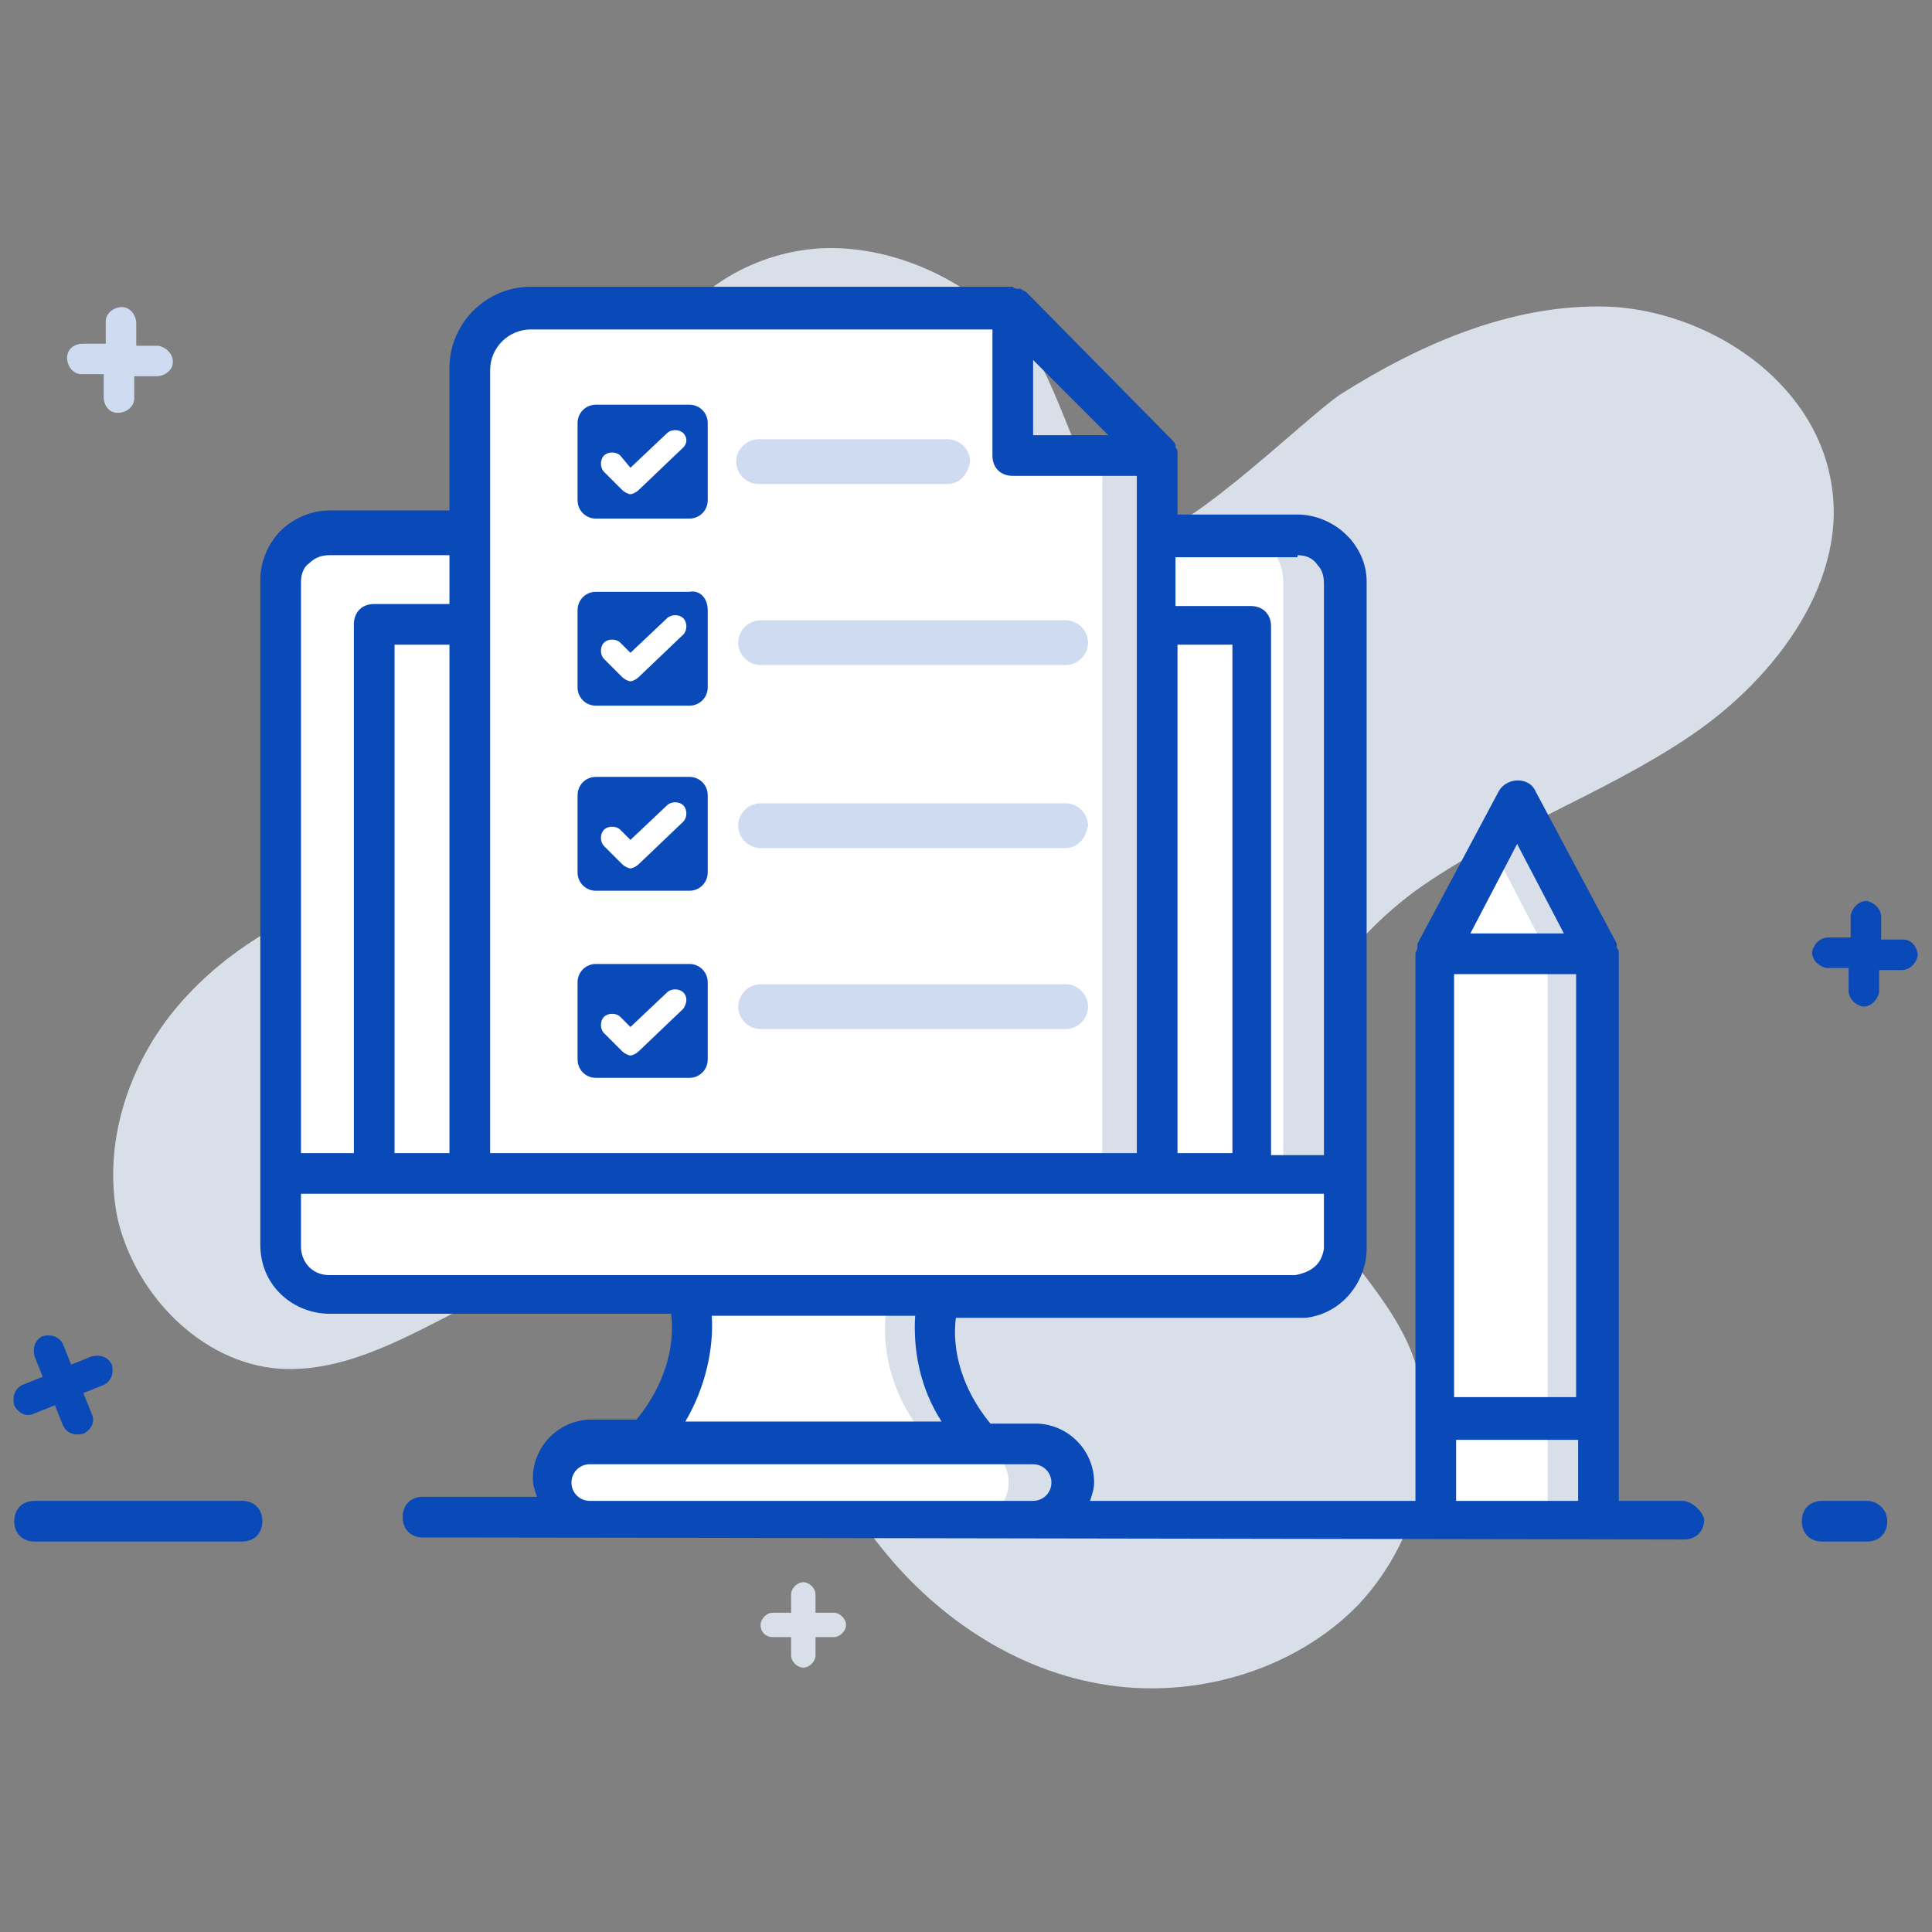 <?xml version="1.0" encoding="utf-8"?>
<!-- Generator: Adobe Illustrator 22.0.1, SVG Export Plug-In . SVG Version: 6.00 Build 0)  -->
<svg version="1.1" id="Layer_1" xmlns="http://www.w3.org/2000/svg" xmlns:xlink="http://www.w3.org/1999/xlink" x="0px" y="0px"
	 viewBox="0 0 95 95" style="enable-background:new 0 0 95 95;" xml:space="preserve">
<rect x="0" y="0" width="95" height="95" fill="#808080" stroke="none"/>
<style type="text/css">
	.st0{fill:#d8dfe9;}
	.st1{fill:#FFFFFF;}
	.st2{opacity:0.3;}
	.st3{fill:#CEDBF0;}
	.st4{fill:#0a49b8;}
	.st5{opacity:0.5;}
	.st6{fill:none;}
	.st7{fill:#E8EFF8;}
</style>
<g>
	<g>
		<g>
			<path class="st0" d="M83.1,36.2c-4.3,2.9-9.3,4.6-13.5,7.6c-4.2,3.1-7.5,8.3-5.9,13.3c1,3.4,4,5.7,5.5,8.9
				c1.9,4.2,0.8,9.5-2.4,12.9c-3.2,3.3-8.2,4.7-12.7,3.9c-4.6-0.8-8.6-3.7-11.3-7.4c-1.8-2.5-3-5.4-4.8-7.9
				c-1.7-2.5-4.2-4.8-7.3-5.3c-5.9-0.8-11,5.5-17,5.1C9.9,67,6.7,63.7,5.8,60c-0.8-3.7,0.5-7.7,3-10.6c2.5-2.9,6-4.8,9.7-5.8
				c2.5-0.7,5.1-1.1,7.6-2c2.5-0.9,4.8-2.4,6.1-4.7c3-5.8-2.3-13.1,0-19.1c1.3-3.5,5.2-5.7,8.9-5.6c3.7,0.1,7.3,2.1,9.6,5
				c1.4,1.7,3.2,8.7,4.9,9.3c2,0.6,8.5-5.9,10.3-7.1c4.1-2.6,8.8-4.6,13.6-4.3c4.8,0.4,9.6,3.7,10.5,8.4
				C91,28.4,87.4,33.3,83.1,36.2z"/>
		</g>
		<g>
			<path class="st0" d="M37.4,79.9c0-0.3,0.3-0.6,0.6-0.6l0.9,0l0-0.9c0-0.3,0.3-0.6,0.6-0.6c0.3,0,0.6,0.3,0.6,0.6l0,0.9l0.9,0
				c0.3,0,0.6,0.3,0.6,0.6c0,0.3-0.3,0.6-0.6,0.6l-0.9,0l0,0.9c0,0.3-0.3,0.6-0.6,0.6c-0.3,0-0.6-0.3-0.6-0.6l0-0.9l-0.9,0
				C37.7,80.5,37.4,80.3,37.4,79.9z"/>
		</g>
		<g>
			<path class="st3" d="M8.5,17.8c0,0.4-0.4,0.7-0.8,0.7l-1.1,0l0,1.1c0,0.4-0.4,0.7-0.8,0.7c-0.4,0-0.7-0.3-0.7-0.8l0-1.1l-1.1,0
				c-0.4,0-0.7-0.4-0.7-0.8c0-0.4,0.3-0.7,0.8-0.7l1.1,0l0-1.1c0-0.4,0.4-0.7,0.8-0.7c0.4,0,0.7,0.4,0.7,0.8l0,1.1l1.1,0
				C8.2,17.1,8.5,17.4,8.5,17.8z"/>
		</g>
		<g>
			<g>
				<g>
					<path class="st1" d="M46.4,62.8H33.5c1.1,2.7,0.4,6.5-2.9,9.2h18.7C46,69.3,45.3,65.5,46.4,62.8z"/>
				</g>
				<g>
					<path class="st0" d="M49.3,72h-2.4c-3.3-2.6-4-6.5-2.9-9.2h2.4C45.3,65.5,46,69.3,49.3,72z"/>
				</g>
				<g>
					<path class="st1" d="M52.8,72.9L52.8,72.9c0-1.1-0.9-1.9-1.9-1.9H29.1c-1.1,0-1.9,0.9-1.9,1.9v0c0,1.1,0.9,1.9,1.9,1.9h21.8
						C51.9,74.8,52.8,73.9,52.8,72.9z"/>
				</g>
				<g>
					<path class="st1" d="M52.8,72.9L52.8,72.9c0-1.1-0.9-1.9-1.9-1.9H29.1c-1.1,0-1.9,0.9-1.9,1.9v0c0,1.1,0.9,1.9,1.9,1.9h21.8
						C51.9,74.8,52.8,73.9,52.8,72.9z"/>
				</g>
				<g>
					<path class="st1" d="M52.8,72.9L52.8,72.9c0-1.1-0.9-1.9-1.9-1.9H29.1c-1.1,0-1.9,0.9-1.9,1.9v0c0,1.1,0.9,1.9,1.9,1.9h21.8
						C51.9,74.8,52.8,73.9,52.8,72.9z"/>
				</g>
				<g>
					<path class="st1" d="M52.8,72.9L52.8,72.9c0-1.1-0.9-1.9-1.9-1.9H29.1c-1.1,0-1.9,0.9-1.9,1.9v0c0,1.1,0.9,1.9,1.9,1.9h21.8
						C51.9,74.8,52.8,73.9,52.8,72.9z"/>
				</g>
				<g>
					<path class="st1" d="M66.1,28.6v32.7c0,0.1,0,0.1,0,0.2v0c0,0,0,0.1,0,0.1c0,0.1,0,0.2-0.1,0.2c0,0,0,0,0,0.1
						c0,0,0,0.1-0.1,0.2c0,0,0,0,0,0c0,0,0,0,0,0.1c0,0,0,0,0,0.1c0,0,0,0,0,0c0,0,0,0,0,0.1c0,0,0,0,0,0c0,0.1-0.1,0.2-0.1,0.2
						c0,0,0,0,0,0c0,0,0,0,0,0c0,0.1-0.1,0.1-0.1,0.2c0,0,0,0,0,0.1L65.4,63c0,0-0.1,0.1-0.1,0.1c0,0,0,0-0.1,0c0,0-0.1,0.1-0.1,0.1
						c0,0-0.1,0-0.1,0.1c0,0,0,0,0,0c0,0,0,0,0,0c0,0-0.1,0-0.1,0.1c0,0-0.1,0-0.1,0c0,0,0,0-0.1,0c0,0,0,0,0,0
						c-0.1,0-0.1,0.1-0.2,0.1c0,0-0.1,0-0.1,0c0,0,0,0-0.1,0c0,0,0,0-0.1,0c0,0,0,0-0.1,0c-0.1,0-0.2,0-0.3,0H16.2
						c-0.4,0-0.8-0.1-1.1-0.3c-0.1,0-0.2-0.1-0.3-0.1c0,0,0,0,0,0c-0.1-0.1-0.2-0.1-0.3-0.2l0,0c-0.1,0-0.1-0.1-0.2-0.2c0,0,0,0,0,0
						c0,0,0,0,0,0c0-0.1-0.1-0.1-0.1-0.2c-0.2-0.3-0.3-0.5-0.4-0.9c0,0,0-0.1,0-0.1c0,0,0-0.1,0-0.1c0-0.1,0-0.2,0-0.2V28.6
						c0-0.6,0.3-1.2,0.7-1.7c0.4-0.4,1-0.7,1.7-0.7h47.6c0.7,0,1.3,0.3,1.7,0.7c0,0,0.1,0.1,0.2,0.2C65.9,27.5,66.1,28,66.1,28.6z"
						/>
				</g>
				<g>
					<path class="st0" d="M66.1,28.6v32.7c0,0.1,0,0.1,0,0.2v0c0,0,0,0.1,0,0.1c0,0.1,0,0.1,0,0.2c0,0,0,0,0,0.1c0,0.1,0,0.1,0,0.2
						c0,0,0,0,0,0c0,0,0,0,0,0.1s0,0,0,0.1c0,0,0,0,0,0.1s0,0,0,0.1c0,0,0,0,0,0c0,0.1-0.1,0.2-0.1,0.2c0,0,0,0,0,0c0,0,0,0,0,0
						c0,0.1-0.1,0.1-0.1,0.2c0,0,0,0,0,0L65.4,63c0,0-0.1,0.1-0.1,0.1c0,0,0,0-0.1,0c0,0-0.1,0.1-0.1,0.1c0,0-0.1,0.1-0.1,0.1
						c0,0,0,0,0,0c0,0,0,0,0,0c0,0,0,0,0,0c0,0-0.1,0-0.1,0.1c0,0-0.1,0-0.1,0c0,0,0,0-0.1,0c0,0,0,0,0,0c-0.1,0-0.1,0-0.2,0.1
						c0,0-0.1,0-0.1,0c0,0,0,0-0.1,0c0,0-0.1,0-0.1,0c0,0,0,0-0.1,0c-0.1,0-0.2,0-0.3,0h-2.6c0.1,0,0.2,0,0.3,0c0,0,0,0,0.1,0
						c0,0,0,0,0.1,0c0,0,0,0,0.1,0c0,0,0.1,0,0.1,0c0.1,0,0.1,0,0.2-0.1c0,0,0,0,0,0c0,0,0,0,0.1,0c0,0,0.1,0,0.1,0
						c0,0,0.1,0,0.1-0.1c0,0,0,0,0,0c0,0,0,0,0,0c0,0,0,0,0,0c0,0,0.1,0,0.1-0.1c0,0,0.1,0,0.1-0.1c0,0,0,0,0.1,0
						c0,0,0.1-0.1,0.1-0.1l0.1-0.1c0,0,0,0,0,0c0-0.1,0.1-0.1,0.1-0.2c0,0,0,0,0,0c0,0,0,0,0,0c0-0.1,0.1-0.1,0.1-0.2c0,0,0,0,0,0
						c0,0,0,0,0-0.1c0,0,0,0,0-0.1c0,0,0,0,0-0.1s0,0,0-0.1c0,0,0,0,0,0c0,0,0-0.1,0-0.2c0,0,0,0,0-0.1c0-0.1,0-0.1,0-0.2
						c0,0,0-0.1,0-0.1v0c0-0.1,0-0.1,0-0.2V28.6c0-0.6-0.2-1.1-0.5-1.5c0-0.1-0.1-0.1-0.2-0.2c-0.4-0.4-1-0.7-1.7-0.7h2.6
						c0.7,0,1.3,0.3,1.7,0.7c0.1,0,0.1,0.1,0.2,0.2C65.9,27.5,66.1,28,66.1,28.6z"/>
				</g>
				<g>
					<path class="st1" d="M66.1,57.7v3.6c0,0.1,0,0.1,0,0.2v0c0,0,0,0.1,0,0.1c0,0.1,0,0.1,0,0.2c0,0,0,0,0,0.1c0,0,0,0,0,0.1
						c0,0,0,0.1,0,0.1c0,0,0,0,0,0c0,0,0,0,0,0.1c0,0,0,0,0,0.1c0,0,0,0,0,0.1c0,0,0,0,0,0.1c0,0,0,0,0,0c0,0.1-0.1,0.2-0.1,0.2
						c0,0,0,0,0,0c0,0,0,0,0,0c0,0.1-0.1,0.1-0.1,0.2c0,0,0,0,0,0L65.4,63c0,0-0.1,0.1-0.1,0.1c-0.1,0-0.1,0.1-0.2,0.1c0,0,0,0,0,0
						c0,0-0.1,0.1-0.1,0.1c0,0,0,0,0,0c0,0,0,0,0,0c0,0-0.1,0-0.1,0.1c0,0-0.1,0-0.1,0c0,0,0,0-0.1,0c0,0,0,0,0,0c0,0,0,0,0,0
						c-0.1,0-0.1,0-0.2,0.1c-0.1,0-0.1,0-0.2,0c0,0,0,0,0,0c0,0,0,0-0.1,0c0,0-0.1,0-0.1,0c-0.1,0-0.1,0-0.2,0H16.2
						c-0.1,0-0.2,0-0.2,0l-0.2,0c-0.1,0-0.3-0.1-0.4-0.1c-0.1,0-0.2-0.1-0.3-0.1c-0.1,0-0.2-0.1-0.2-0.2c0,0,0,0,0,0v0c0,0,0,0,0,0
						c-0.1-0.1-0.1-0.1-0.2-0.2l0,0c-0.1-0.1-0.1-0.1-0.2-0.2c0,0,0,0,0,0c0,0,0,0,0,0h0c0-0.1-0.1-0.1-0.1-0.2
						c-0.1-0.2-0.3-0.5-0.3-0.7c0,0,0-0.1,0-0.1c0,0,0-0.1,0-0.1c0,0,0-0.1,0-0.1c0-0.1,0-0.2,0-0.2v-3.6H66.1z"/>
				</g>
				<g>
					<path class="st1" d="M52.8,72.9L52.8,72.9c0-1.1-0.9-1.9-1.9-1.9H29.1c-1.1,0-1.9,0.9-1.9,1.9v0c0,1.1,0.9,1.9,1.9,1.9h21.8
						C51.9,74.8,52.8,73.9,52.8,72.9z"/>
				</g>
				<g>
					<path class="st1" d="M52.8,72.9L52.8,72.9c0-1.1-0.9-1.9-1.9-1.9H29.1c-1.1,0-1.9,0.9-1.9,1.9v0c0,1.1,0.9,1.9,1.9,1.9h21.8
						C51.9,74.8,52.8,73.9,52.8,72.9z"/>
				</g>
				<g>
					<path class="st0" d="M52.8,72.9c0,1.1-0.9,1.9-1.9,1.9h-3.2c1.1,0,1.9-0.9,1.9-1.9c0-1.1-0.9-1.9-1.9-1.9h3.2
						C51.9,70.9,52.8,71.8,52.8,72.9z"/>
				</g>
				<g>
					<path class="st1" d="M56.9,22.4v35.3H23.1V18.2c0-1.7,1.3-3,3-3h23.7v7.2H56.9z"/>
				</g>
				<g>
					<rect x="54.2" y="22.4" class="st0" width="2.6" height="35.3"/>
				</g>
				<g>
					<path class="st4" d="M34.8,20.8v3.8c0,0.5-0.4,0.9-0.9,0.9h-4.6c-0.5,0-0.9-0.4-0.9-0.9v-3.8c0-0.5,0.4-0.9,0.9-0.9h4.6
						C34.4,19.9,34.8,20.3,34.8,20.8z"/>
				</g>
				<g>
					<path class="st4" d="M34.8,30v3.8c0,0.5-0.4,0.9-0.9,0.9h-4.6c-0.5,0-0.9-0.4-0.9-0.9V30c0-0.5,0.4-0.9,0.9-0.9h4.6
						C34.4,29,34.8,29.4,34.8,30z"/>
				</g>
				<g>
					<path class="st4" d="M34.8,39.1v3.8c0,0.5-0.4,0.9-0.9,0.9h-4.6c-0.5,0-0.9-0.4-0.9-0.9v-3.8c0-0.5,0.4-0.9,0.9-0.9h4.6
						C34.4,38.2,34.8,38.6,34.8,39.1z"/>
				</g>
				<g>
					<path class="st4" d="M34.8,48.3v3.8c0,0.5-0.4,0.9-0.9,0.9h-4.6c-0.5,0-0.9-0.4-0.9-0.9v-3.8c0-0.5,0.4-0.9,0.9-0.9h4.6
						C34.4,47.4,34.8,47.8,34.8,48.3z"/>
				</g>
				<g>
					<g>
						<path class="st3" d="M46.6,23.8h-9.3c-0.6,0-1.1-0.5-1.1-1.1c0-0.6,0.5-1.1,1.1-1.1h9.3c0.6,0,1.1,0.5,1.1,1.1
							C47.6,23.3,47.2,23.8,46.6,23.8z"/>
					</g>
				</g>
				<g>
					<g>
						<path class="st3" d="M52.4,32.7h-15c-0.6,0-1.1-0.5-1.1-1.1s0.5-1.1,1.1-1.1h15c0.6,0,1.1,0.5,1.1,1.1S53,32.7,52.4,32.7z"/>
					</g>
				</g>
				<g>
					<g>
						<path class="st3" d="M52.4,41.7h-15c-0.6,0-1.1-0.5-1.1-1.1c0-0.6,0.5-1.1,1.1-1.1h15c0.6,0,1.1,0.5,1.1,1.1
							C53.4,41.2,53,41.7,52.4,41.7z"/>
					</g>
				</g>
				<g>
					<g>
						<path class="st3" d="M52.4,50.6h-15c-0.6,0-1.1-0.5-1.1-1.1s0.5-1.1,1.1-1.1h15c0.6,0,1.1,0.5,1.1,1.1S53,50.6,52.4,50.6z"/>
					</g>
				</g>
				<g>
					<g>
						<path class="st1" d="M33.6,22l-2.2,2.1c-0.1,0.1-0.3,0.2-0.4,0.2h0c-0.1,0-0.3-0.1-0.4-0.2l-0.9-0.9c-0.2-0.2-0.2-0.6,0-0.8
							c0.2-0.2,0.6-0.2,0.8,0L31,23l1.8-1.7c0.2-0.2,0.6-0.2,0.8,0C33.8,21.5,33.8,21.8,33.6,22z"/>
					</g>
				</g>
				<g>
					<g>
						<path class="st1" d="M33.6,31.2l-2.2,2.1c-0.1,0.1-0.3,0.2-0.4,0.2h0c-0.1,0-0.3-0.1-0.4-0.2l-0.9-0.9c-0.2-0.2-0.2-0.6,0-0.8
							c0.2-0.2,0.6-0.2,0.8,0l0.5,0.5l1.8-1.7c0.2-0.2,0.6-0.2,0.8,0C33.8,30.6,33.8,31,33.6,31.2z"/>
					</g>
				</g>
				<g>
					<g>
						<path class="st1" d="M33.6,40.4l-2.2,2.1c-0.1,0.1-0.3,0.2-0.4,0.2h0c-0.1,0-0.3-0.1-0.4-0.2l-0.9-0.9c-0.2-0.2-0.2-0.6,0-0.8
							c0.2-0.2,0.6-0.2,0.8,0l0.5,0.5l1.8-1.7c0.2-0.2,0.6-0.2,0.8,0C33.8,39.8,33.8,40.2,33.6,40.4z"/>
					</g>
				</g>
				<g>
					<g>
						<path class="st1" d="M33.6,49.6l-2.2,2.1c-0.1,0.1-0.3,0.2-0.4,0.2h0c-0.1,0-0.3-0.1-0.4-0.2l-0.9-0.9c-0.2-0.2-0.2-0.6,0-0.8
							c0.2-0.2,0.6-0.2,0.8,0l0.5,0.5l1.8-1.7c0.2-0.2,0.6-0.2,0.8,0C33.8,49,33.8,49.3,33.6,49.6z"/>
					</g>
				</g>
			</g>
		</g>
		<g>
			<g>
				<polyline class="st1" points="78.5,74.8 78.5,46.9 74.6,39.4 70.6,46.9 70.6,74.8 				"/>
			</g>
			<g>
				<polyline class="st0" points="76.1,74.7 76.1,46.9 73.4,41.7 74.6,39.4 78.5,46.9 78.5,74.7 				"/>
			</g>
			<g>
				<line class="st1" x1="76.1" y1="47" x2="78.5" y2="47"/>
			</g>
			<g>
				<path class="st4" d="M93.6,46.2l-1.1,0l0-1.1c0-0.4-0.3-0.7-0.7-0.8c-0.4,0-0.7,0.3-0.8,0.7l0,1.1l-1.1,0
					c-0.4,0-0.7,0.3-0.8,0.7c0,0.4,0.3,0.7,0.7,0.8l1.1,0l0,1.1c0,0.4,0.3,0.7,0.7,0.8c0.4,0,0.7-0.3,0.8-0.7l0-1.1l1.1,0
					c0.4,0,0.7-0.3,0.8-0.7C94.3,46.6,94,46.2,93.6,46.2z"/>
				<path class="st4" d="M1.7,69.5l1-0.4l0.4,1c0.2,0.4,0.6,0.5,1,0.4c0.4-0.2,0.6-0.6,0.4-1l-0.4-1l1-0.4c0.4-0.2,0.5-0.6,0.4-1
					c-0.2-0.4-0.6-0.5-1-0.4l-1,0.4l-0.4-1c-0.2-0.4-0.6-0.5-1-0.4c-0.4,0.2-0.5,0.6-0.4,1l0.4,1l-1,0.4c-0.4,0.2-0.5,0.6-0.4,1
					C0.9,69.5,1.3,69.7,1.7,69.5z"/>
				<path class="st4" d="M11.9,73.8l-10.2,0h0c-0.6,0-1,0.4-1,1c0,0.6,0.4,1,1,1l10.2,0h0c0.6,0,1-0.4,1-1
					C12.9,74.2,12.5,73.8,11.9,73.8z"/>
				<path class="st4" d="M82.7,73.8l-3.1,0c0-9.4,0-16.6,0-26.9c0-0.1,0-0.2-0.1-0.3c0,0,0,0,0-0.1c0,0,0,0,0-0.1l-4-7.5
					c-0.3-0.7-1.4-0.7-1.8,0l-4,7.5c0,0,0,0,0,0.1c0,0,0,0,0,0.1c0,0.1-0.1,0.2-0.1,0.3c0,6.7,0,20.2,0,26.9l-16,0
					c0.1-0.3,0.2-0.6,0.2-0.9c0-1.6-1.3-2.9-2.9-2.9h-2.2c-1.4-1.7-1.9-3.6-1.7-5.2h16.8c0.1,0,0.2,0,0.4,0c1.8-0.2,3-1.8,3-3.4
					V28.6c0-0.8-0.3-1.5-0.8-2.1c0,0-0.1-0.1-0.1-0.1l-0.1-0.1c-0.6-0.6-1.5-1-2.4-1h-5.9v-2.9c0,0,0,0,0-0.1c0-0.1,0-0.2-0.1-0.3
					c0,0,0-0.1,0-0.1c0-0.1-0.1-0.2-0.2-0.3l-7.1-7.2c0,0,0,0,0,0c0,0,0,0,0,0c-0.1-0.1-0.2-0.1-0.3-0.2c0,0-0.1,0-0.1,0
					c-0.1,0-0.2,0-0.3-0.1c0,0,0,0-0.1,0H26.1c-2.2,0-4,1.8-4,4v7h-5.9c-0.9,0-1.8,0.4-2.4,1c-0.6,0.6-1,1.5-1,2.4
					c0,12.7,0,27.1,0,32.7l0,0c0,2.1,1.7,3.4,3.4,3.4H33c0.2,1.6-0.3,3.5-1.7,5.2h-2.2c-1.6,0-2.9,1.3-2.9,2.9
					c0,0.3,0.1,0.6,0.2,0.9l-5.6,0h0c-0.6,0-1,0.4-1,1c0,0.6,0.4,1,1,1c1.7,0,4.2,0,62,0.1h0c0.6,0,1-0.4,1-1
					C83.7,74.3,83.2,73.8,82.7,73.8z M77.5,47.9v20.8h-6V47.9H77.5z M71.6,73.8v-3h6v3H71.6z M74.6,41.5l2.3,4.4h-4.6L74.6,41.5z
					 M14.8,61.3v-2.6c65.1,0,31.9,0,50.3,0l0,2.7c-0.1,0.6-0.4,1.1-1.4,1.3H16.2C15.3,62.7,14.8,62,14.8,61.3z M22.1,56.7h-2.7v-25
					h2.7V56.7z M57.9,31.7h2.7v25h-2.7V31.7z M63.8,27.3c0.5,0,0.8,0.2,1,0.5l0,0c0.2,0.2,0.3,0.5,0.3,0.9l0,28.1h-2.6v-26
					c0-0.6-0.4-1-1-1h-3.7v-2.4H63.8z M54.5,21.4h-3.7v-3.7L54.5,21.4z M26.1,16.2h22.7v6.2c0,0.6,0.4,1,1,1h6.1v33.3H24.1V18.2
					C24.1,17.1,25,16.2,26.1,16.2z M15.2,27.7c0.2-0.2,0.5-0.4,1-0.4h5.9v2.4h-3.7c-0.6,0-1,0.4-1,1v26h-2.6V28.6
					C14.8,28.3,14.9,27.9,15.2,27.7z M35,64.7h10c-0.1,1.6,0.2,3.5,1.3,5.2H33.7C34.7,68.2,35.1,66.3,35,64.7z M28.1,72.9
					c0-0.5,0.4-0.9,0.9-0.9h21.8c0.5,0,0.9,0.4,0.9,0.9c0,0.5-0.4,0.9-0.9,0.9c-29.9,0-19.6,0-21.8,0C28.5,73.8,28.1,73.4,28.1,72.9
					z"/>
				<path class="st4" d="M91.8,73.8l-2.2,0c0,0,0,0,0,0c-0.6,0-1,0.4-1,1s0.4,1,1,1l2.2,0c0,0,0,0,0,0c0.6,0,1-0.4,1-1
					S92.3,73.8,91.8,73.8z"/>
			</g>
		</g>
	</g>
</g>
</svg>
